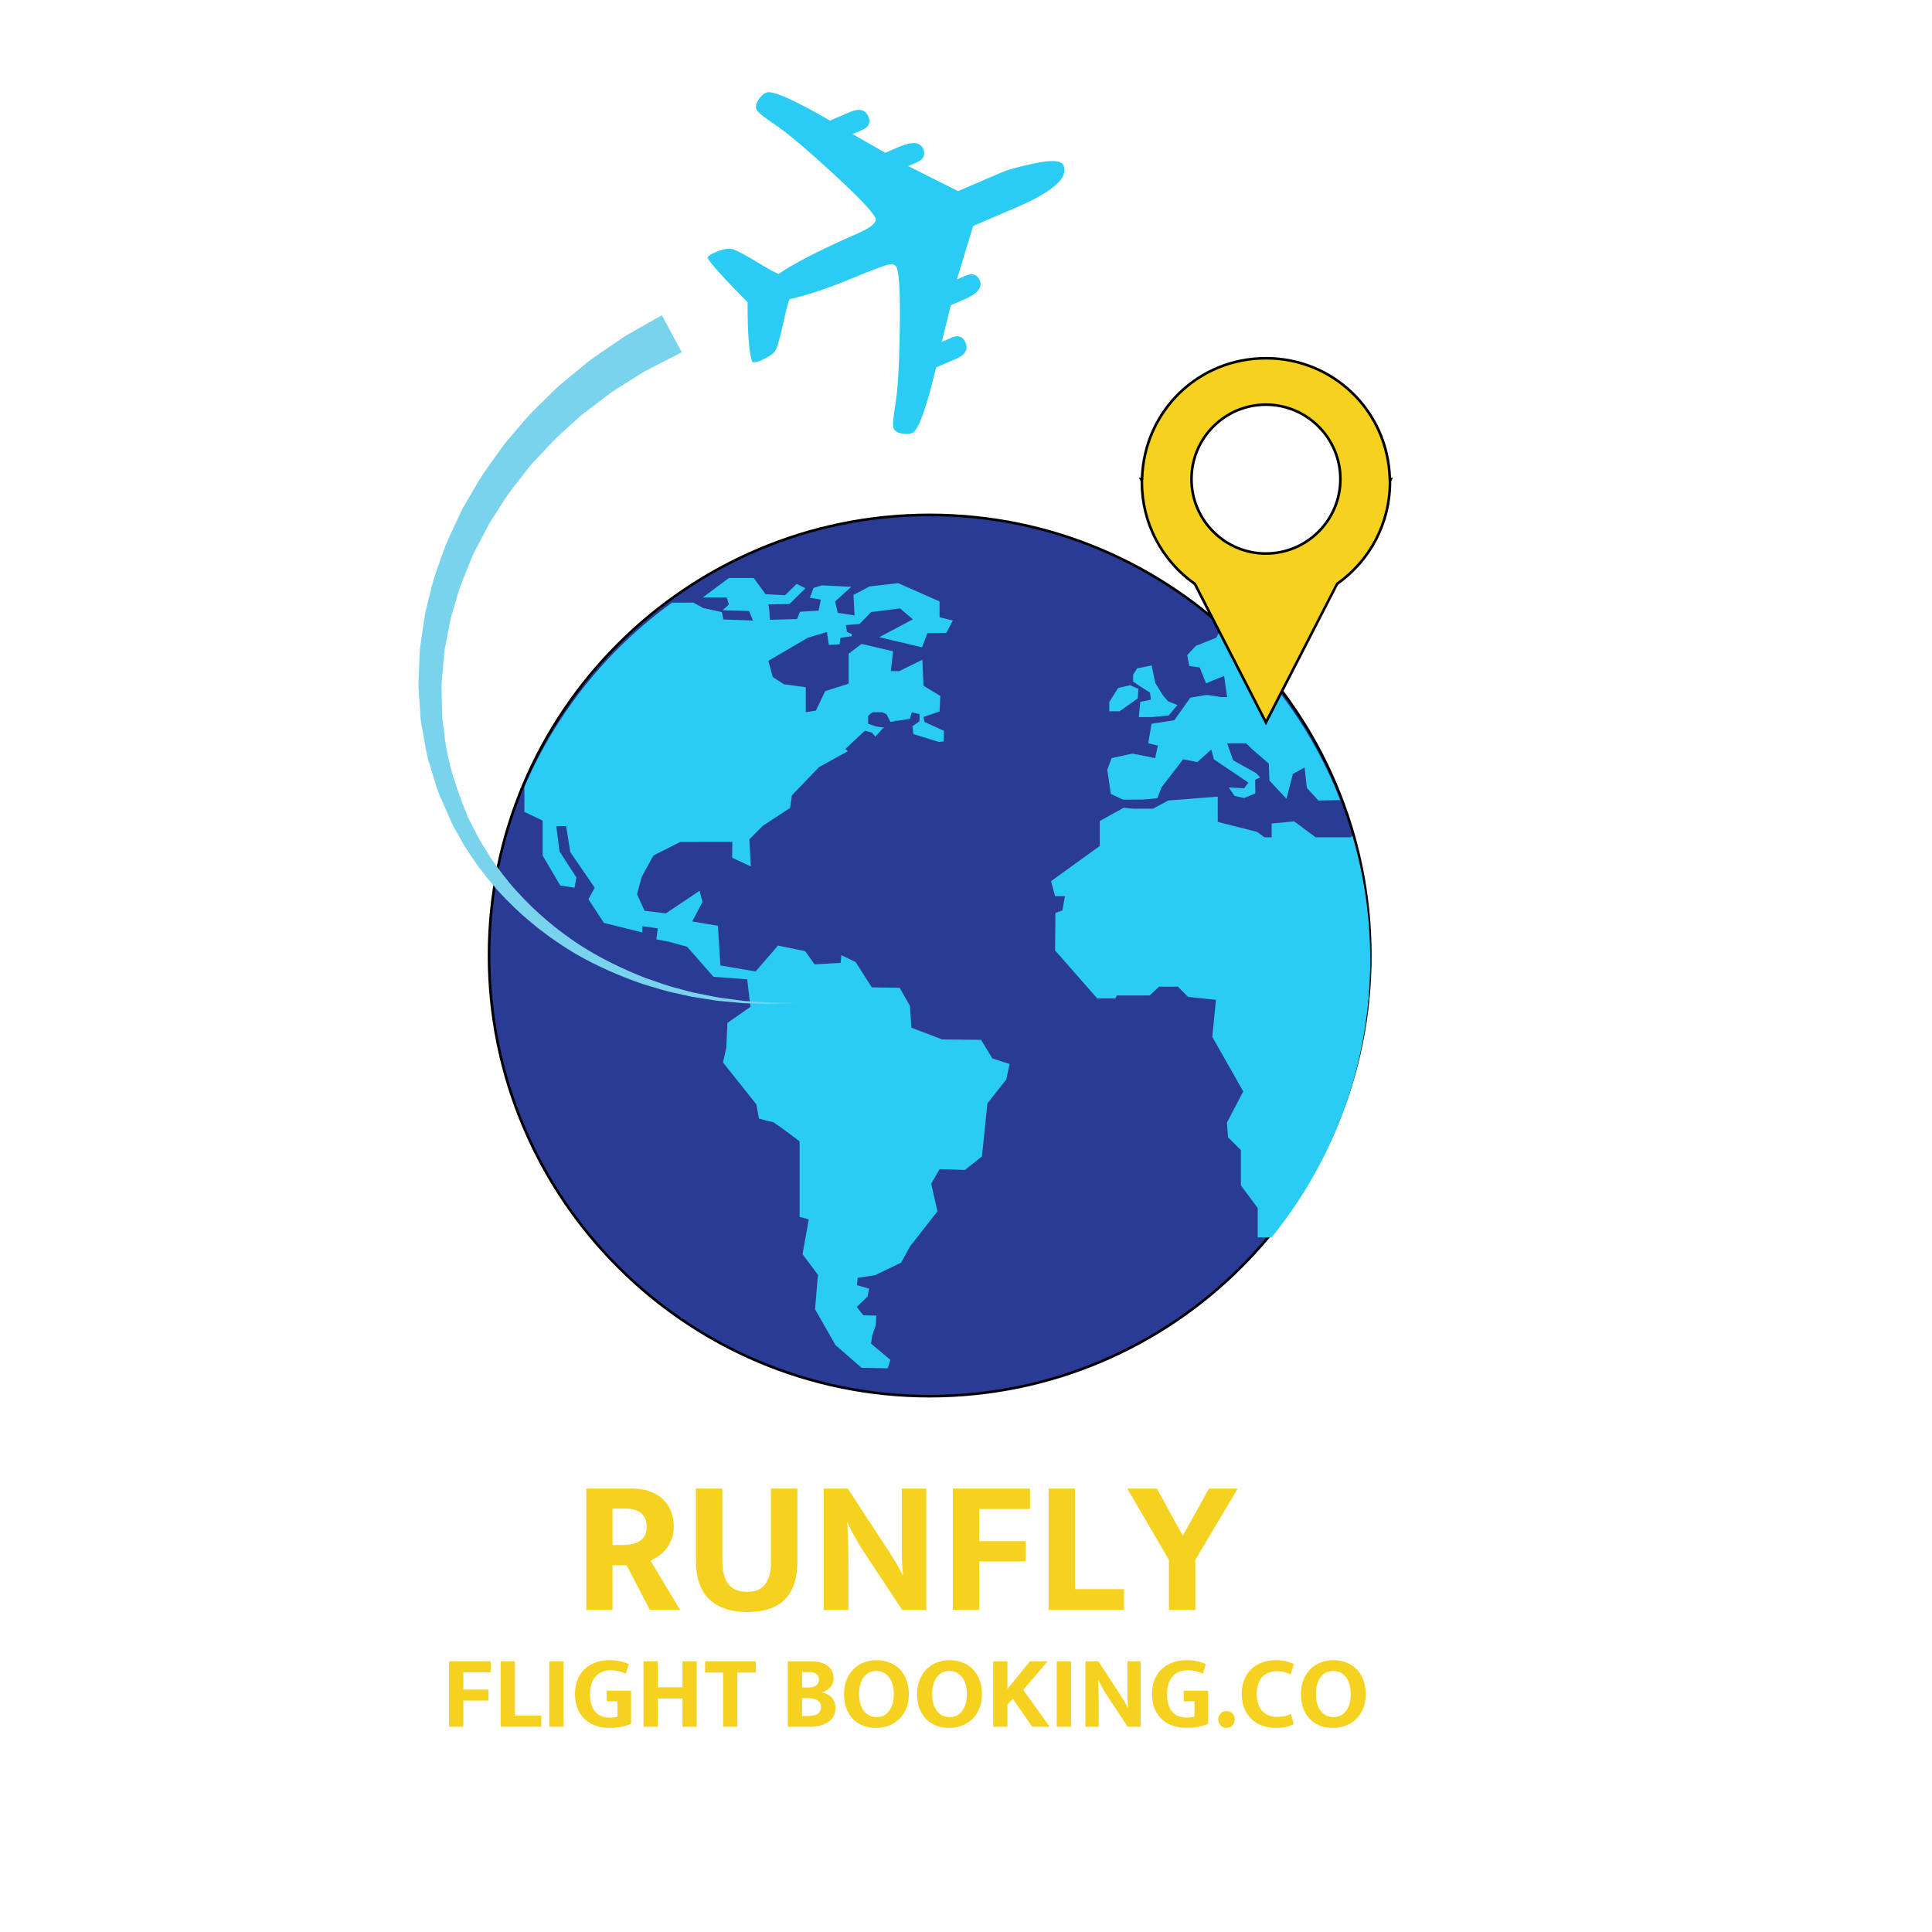 <svg xmlns="http://www.w3.org/2000/svg" xmlns:xlink="http://www.w3.org/1999/xlink" width="500" zoomAndPan="magnify" viewBox="0 0 375 375" height="500" preserveAspectRatio="xMidYMid meet" version="1.0"><defs><g/><clipPath id="1835e3d234"><path d="M 94.41 99.012 L 266 99.012 L 266 271 L 94.41 271 Z M 94.41 99.012 " clip-rule="nonzero"/></clipPath><clipPath id="09a68db35d"><path d="M 94.41 99.012 L 266.777 99.012 L 266.777 271.246 L 94.41 271.246 Z M 94.41 99.012 " clip-rule="nonzero"/></clipPath><clipPath id="593709c723"><path d="M 137 17.492 L 207 17.492 L 207 85 L 137 85 Z M 137 17.492 " clip-rule="nonzero"/></clipPath><clipPath id="9f0b6fa212"><path d="M 221.152 69 L 270 69 L 270 140.582 L 221.152 140.582 Z M 221.152 69 " clip-rule="nonzero"/></clipPath><clipPath id="4a77295aa3"><path d="M 221 69 L 270.367 69 L 270.367 141 L 221 141 Z M 221 69 " clip-rule="nonzero"/></clipPath></defs><g clip-path="url(#1835e3d234)"><path fill="#2a3b95" d="M 265.984 185.469 C 265.984 232.707 227.688 270.996 180.453 270.996 C 133.215 270.996 94.922 232.707 94.922 185.469 C 94.922 138.234 133.215 99.941 180.453 99.941 C 227.688 99.941 265.984 138.234 265.984 185.469 " fill-opacity="1" fill-rule="nonzero"/></g><g clip-path="url(#09a68db35d)"><path fill="#000000" d="M 180.453 100.191 C 133.43 100.191 95.176 138.445 95.176 185.469 C 95.176 232.488 133.43 270.742 180.453 270.742 C 227.473 270.742 265.73 232.488 265.73 185.469 C 265.73 138.445 227.473 100.191 180.453 100.191 Z M 180.453 271.25 C 133.152 271.25 94.668 232.77 94.668 185.469 C 94.668 138.168 133.152 99.688 180.453 99.688 C 227.754 99.688 266.234 138.168 266.234 185.469 C 266.234 232.77 227.754 271.25 180.453 271.25 " fill-opacity="1" fill-rule="nonzero"/></g><path fill="#2accf4" d="M 220.828 135.562 L 220.973 133.715 L 219.328 133.004 L 217.023 133.535 L 215.312 136.27 L 215.312 138.055 L 217.305 138.055 L 220.828 135.562 " fill-opacity="1" fill-rule="nonzero"/><path fill="#2accf4" d="M 223.211 134.426 L 223.391 135.809 L 221.32 136.238 L 221.039 139.191 L 223.531 139.191 L 226.84 138.867 L 228.543 136.84 L 226.73 136.137 L 225.738 134.992 L 224.242 132.574 L 223.531 129.16 L 220.723 129.727 L 219.938 130.938 L 219.938 132.285 L 221.289 133.215 L 223.211 134.426 " fill-opacity="1" fill-rule="nonzero"/><path fill="#2accf4" d="M 262.504 162.242 L 262.191 162.523 L 255.367 162.523 L 251.203 159.426 L 246.828 159.848 L 246.828 162.523 L 245.438 162.523 L 243.949 161.453 L 236.367 159.535 L 236.367 154.625 L 226.762 155.375 L 223.781 156.973 L 219.973 156.973 L 218.098 156.785 L 213.469 159.359 L 213.469 164.195 L 204.004 171.031 L 204.789 173.941 L 206.707 173.941 L 206.207 176.715 L 204.855 177.211 L 204.789 184.473 L 212.965 193.789 L 216.523 193.789 L 216.738 193.215 L 223.145 193.215 L 224.984 191.508 L 228.621 191.508 L 230.605 193.504 L 236.016 194.062 L 235.305 201.254 L 241.312 211.855 L 238.148 217.902 L 238.359 220.75 L 240.855 223.234 L 240.855 230.078 L 244.121 234.48 L 244.121 240.176 L 246.805 240.176 C 258.777 225.469 265.961 206.719 265.961 186.289 C 265.961 177.934 264.742 169.867 262.504 162.242 " fill-opacity="1" fill-rule="nonzero"/><path fill="#2accf4" d="M 217.988 155.215 L 221.957 155.191 L 224.629 154.945 L 225.457 152.816 L 229.648 147.367 L 232.398 147.93 L 235.113 145.477 L 235.625 147.395 L 242.309 151.902 L 241.492 153 L 238.484 152.84 L 239.637 154.484 L 241.492 154.895 L 243.664 153.988 L 243.625 151.367 L 244.59 150.887 L 243.816 150.062 L 239.359 147.578 L 238.184 144.277 L 241.891 144.277 L 243.07 145.449 L 246.266 148.199 L 246.402 151.527 L 249.707 155.047 L 250.945 150.219 L 253.234 148.973 L 253.656 152.918 L 255.898 155.375 L 260.137 155.301 C 255.133 142.469 247.121 131.145 236.957 122.191 L 236.051 123.801 L 232.105 125.355 L 230.441 127.16 L 230.824 129.266 L 232.859 129.547 L 234.09 132.617 L 237.602 131.199 L 238.184 135.312 L 237.121 135.312 L 234.234 134.879 L 231.039 135.418 L 227.941 139.793 L 223.512 140.484 L 222.875 144.277 L 224.738 144.715 L 224.211 147.152 L 219.805 146.27 L 215.77 147.152 L 214.922 149.398 L 215.617 154.102 L 217.988 155.215 " fill-opacity="1" fill-rule="nonzero"/><path fill="#2accf4" d="M 190.418 201.832 L 182.879 201.758 L 180.746 200.941 L 176.898 199.477 L 176.617 195.219 L 174.617 191.723 L 169.215 191.648 L 166.086 186.746 L 163.312 185.395 L 163.172 186.887 L 158.121 187.184 L 156.273 184.613 L 151.004 183.539 L 146.668 188.559 L 139.836 187.398 L 139.344 179.699 L 134.359 178.848 L 136.355 175.078 L 135.781 172.906 L 129.234 177.289 L 125.113 176.781 L 123.645 173.57 L 124.543 170.242 L 126.816 166.059 L 132.039 163.418 L 142.141 163.41 L 142.109 166.488 L 145.742 168.176 L 145.453 162.914 L 148.07 160.281 L 153.348 156.816 L 153.707 154.371 L 158.969 148.898 L 164.57 145.805 L 164.074 145.391 L 167.863 141.828 L 169.254 142.195 L 169.895 142.992 L 171.332 141.395 L 171.684 141.238 L 170.105 141.02 L 168.508 140.484 L 168.508 138.938 L 169.355 138.242 L 171.223 138.242 L 172.078 138.625 L 172.824 140.113 L 173.73 139.977 L 173.73 139.848 L 173.996 139.934 L 176.617 139.527 L 176.984 138.242 L 178.48 138.625 L 178.48 140.008 L 177.094 140.969 L 177.098 140.969 L 177.301 142.488 L 180.746 143.551 L 182.055 143.953 C 182.055 143.953 182.059 143.977 182.062 144.016 L 183.156 143.918 L 183.23 141.863 L 180.746 140.727 L 179.461 140.141 L 179.246 139.152 L 180.746 138.645 L 182.371 138.086 L 182.516 135.094 L 180.746 134.016 L 179.246 133.105 L 179.039 128.055 L 174.555 130.262 L 172.914 130.262 L 173.344 126.418 L 167.238 124.98 L 164.719 126.883 L 164.719 132.703 L 160.18 134.137 L 158.363 137.926 L 156.398 138.242 L 156.398 133.395 L 152.129 132.805 L 149.996 131.414 L 149.141 128.27 L 156.766 123.801 L 160.504 122.668 L 160.875 125.176 L 162.961 125.066 L 163.121 123.801 L 165.293 123.492 L 165.328 123.059 L 164.398 122.668 L 164.184 121.336 L 166.855 121.113 L 168.473 119.426 L 168.562 119.312 L 168.582 119.316 L 169.074 118.809 L 174.695 118.094 L 177.184 120.211 L 170.664 123.68 L 178.957 125.637 L 180.031 122.859 L 183.66 122.859 L 184.938 120.445 L 182.371 119.805 L 182.371 116.746 L 180.746 116.023 L 174.344 113.188 L 168.789 113.828 L 165.66 115.469 L 165.875 119.449 L 162.605 118.949 L 162.094 116.746 L 165.234 113.898 L 159.543 113.617 L 157.906 114.109 L 157.195 116.027 L 159.328 116.387 L 158.898 118.52 L 155.273 118.742 L 154.703 120.16 L 149.449 120.301 C 149.449 120.301 149.301 117.32 149.086 117.32 C 148.871 117.32 153.211 117.242 153.211 117.242 L 156.348 114.188 L 154.633 113.332 L 152.363 115.539 L 148.586 115.324 L 146.309 112.195 L 141.473 112.195 L 136.418 115.965 L 141.047 115.965 L 141.473 117.32 L 140.266 118.453 L 145.387 118.594 L 146.168 120.445 L 140.402 120.234 L 140.121 118.809 L 136.496 118.02 L 134.57 116.961 L 130.418 116.988 C 117.887 126.031 107.938 138.395 101.781 152.766 L 101.781 157.574 L 105.332 159.285 L 105.332 166.059 L 108.746 171.879 L 111.52 172.305 L 111.875 170.309 L 108.605 165.258 L 107.969 160.348 L 109.883 160.348 L 110.699 165.402 L 115.434 172.305 L 114.211 174.535 L 117.215 179.133 L 124.684 180.988 L 124.684 179.77 L 127.672 180.199 L 127.391 182.332 L 129.734 182.766 L 133.363 183.758 L 138.484 189.594 L 145.027 190.086 L 145.664 195.422 L 141.191 198.551 L 140.977 203.316 L 140.34 206.234 L 146.805 214.348 L 147.309 217.121 C 147.309 217.121 149.652 217.758 149.941 217.758 C 150.223 217.758 155.203 221.531 155.203 221.531 L 155.203 236.188 L 156.98 236.688 L 155.773 243.441 L 158.758 247.426 L 158.203 254.125 L 162.156 261.066 L 167.227 265.492 L 172.316 265.586 L 172.816 263.949 L 169.074 260.797 L 169.289 259.238 L 169.965 257.316 L 170.105 255.359 L 167.57 255.289 L 166.297 253.684 L 168.398 251.656 L 168.684 250.125 L 166.34 249.449 L 166.477 248.031 L 169.82 247.523 L 174.91 245.078 L 176.617 241.949 L 180.746 236.664 L 181.957 235.121 L 180.746 229.793 L 180.746 229.77 L 182.371 226.934 L 187.289 227.086 L 190.59 224.469 L 191.66 214.164 L 195.32 209.512 L 195.965 206.516 L 192.629 205.453 L 190.418 201.832 " fill-opacity="1" fill-rule="nonzero"/><g clip-path="url(#593709c723)"><path fill="#2accf4" d="M 176.27 32.23 L 177.895 31.539 C 179.266 30.949 179.695 30.07 179.188 28.891 C 178.609 27.543 177.047 27.414 174.5 28.508 L 171.828 29.656 L 165.477 26.023 L 167.391 25.199 C 168.66 24.652 169.051 23.789 168.543 22.613 C 167.961 21.262 166.789 20.973 164.996 21.738 L 161.109 23.414 C 154.004 19.289 149.863 17.473 148.688 17.98 C 148.133 18.219 147.633 18.699 147.191 19.414 C 146.742 20.137 146.629 20.75 146.844 21.25 C 147.062 21.762 148.301 22.77 150.566 24.289 C 152.828 25.812 156.488 28.895 161.551 33.543 C 166.609 38.188 169.402 41.117 169.918 42.32 C 170.25 43.09 169.273 44.008 166.996 45.074 C 159.422 48.383 154.133 51.09 151.125 53.176 C 150.594 53 149.121 52.191 146.719 50.734 C 144.312 49.277 142.738 48.469 142 48.316 C 141.266 48.164 140.18 48.391 138.734 49.012 C 137.961 49.348 137.496 49.676 137.328 50.008 C 137.727 50.938 140.32 53.832 145.105 58.668 C 145.094 64.945 145.41 68.812 146.043 70.277 C 146.398 70.383 146.957 70.27 147.73 69.941 C 149.176 69.316 150.086 68.699 150.473 68.07 C 150.867 67.453 151.359 65.754 151.965 62.992 C 152.57 60.223 152.988 58.586 153.234 58.082 C 156.789 57.262 160.738 55.953 165.105 54.133 C 169.465 52.32 172 51.379 172.695 51.316 C 173.402 51.258 173.844 51.457 174.043 51.914 C 174.551 53.094 174.75 57.125 174.645 64.004 C 174.547 70.891 174.266 75.676 173.805 78.363 C 173.355 81.051 173.238 82.652 173.457 83.148 C 173.672 83.656 174.191 83.988 175.02 84.148 C 175.836 84.309 176.527 84.27 177.078 84.039 C 178.258 83.527 179.797 79.285 181.699 71.316 L 185.598 69.645 C 187.379 68.875 187.973 67.82 187.398 66.477 C 186.887 65.297 186 64.984 184.727 65.527 L 182.812 66.348 L 184.547 59.242 L 187.215 58.094 C 189.758 56.992 190.75 55.773 190.172 54.426 C 189.66 53.246 188.723 52.949 187.352 53.539 L 185.73 54.242 L 188.883 43.867 L 197.25 40.273 C 204.395 37.203 207.453 34.477 206.426 32.098 C 206.027 31.164 204.254 31.004 201.117 31.641 C 197.988 32.277 195.73 32.895 194.34 33.492 L 185.965 37.09 L 176.27 32.23 " fill-opacity="1" fill-rule="evenodd"/></g><path fill="#79d3ec" d="M 150.031 194.633 C 149.004 194.621 147.828 194.496 146.516 194.422 C 145.859 194.379 145.168 194.332 144.438 194.281 C 143.715 194.188 142.965 194.086 142.176 193.98 C 141.391 193.879 140.57 193.77 139.723 193.656 C 138.875 193.531 138.008 193.328 137.113 193.156 C 136.215 192.977 135.293 192.789 134.336 192.598 C 133.398 192.348 132.438 192.086 131.445 191.82 C 129.445 191.344 127.445 190.543 125.316 189.84 C 121.141 188.195 116.727 186.137 112.43 183.355 C 108.16 180.539 103.992 177.09 100.289 172.969 C 98.414 170.938 96.73 168.66 95.137 166.34 C 94.402 165.145 93.664 163.941 92.926 162.738 C 92.254 161.426 91.586 160.105 90.91 158.781 C 88.766 153.566 86.738 147.922 86.215 142.117 L 85.91 139.949 C 85.801 139.234 85.848 138.496 85.812 137.773 L 85.695 133.414 C 85.742 131.969 85.918 130.523 86.02 129.09 L 86.191 126.938 C 86.254 126.227 86.445 125.527 86.559 124.824 C 86.824 123.414 87.086 122.016 87.352 120.625 C 87.664 119.246 88.133 117.906 88.508 116.555 C 89.184 113.832 90.371 111.305 91.359 108.777 C 91.812 107.496 92.535 106.332 93.129 105.137 C 93.742 103.953 94.352 102.773 94.957 101.613 C 96.402 99.43 97.699 97.215 99.164 95.203 C 99.93 94.215 100.688 93.246 101.434 92.293 C 102.184 91.344 102.859 90.363 103.699 89.535 C 105.324 87.844 106.789 86.113 108.371 84.625 C 109.98 83.172 111.527 81.777 113 80.453 C 114.578 79.258 116.07 78.125 117.48 77.059 C 118.859 75.938 120.25 75.133 121.512 74.344 C 122.773 73.555 123.93 72.824 124.98 72.168 C 127.27 70.941 129.156 70.016 130.406 69.363 C 131.66 68.727 132.336 68.375 132.336 68.375 L 128.469 61.188 C 128.469 61.188 127.816 61.562 126.582 62.258 C 125.348 62.965 123.551 63.941 121.234 65.305 C 120.074 66.094 118.789 66.973 117.387 67.93 C 115.988 68.883 114.441 69.891 113.012 71.145 C 111.531 72.371 109.941 73.645 108.309 75.039 C 106.777 76.539 105.164 78.121 103.477 79.773 C 101.836 81.461 100.316 83.395 98.648 85.301 C 97.785 86.234 97.094 87.332 96.32 88.387 C 95.559 89.457 94.785 90.535 94.008 91.637 C 92.512 93.875 91.207 96.332 89.758 98.746 C 89.16 100.031 88.547 101.324 87.934 102.633 C 87.355 103.957 86.645 105.23 86.203 106.641 C 85.242 109.418 84.102 112.18 83.484 115.156 C 83.137 116.625 82.703 118.082 82.43 119.582 C 82.207 121.094 81.988 122.617 81.766 124.137 C 81.668 124.902 81.508 125.656 81.477 126.434 L 81.375 128.754 C 81.332 130.305 81.215 131.855 81.23 133.41 L 81.551 138.082 C 81.625 138.855 81.605 139.641 81.762 140.41 L 82.176 142.715 C 82.48 144.246 82.684 145.797 83.07 147.305 L 84.43 151.77 C 84.809 153.273 85.457 154.684 86.086 156.094 C 86.723 157.523 87.262 158.871 87.984 160.352 C 88.715 161.648 89.441 162.934 90.164 164.219 C 90.988 165.492 91.863 166.754 92.703 168 C 94.5 170.406 96.355 172.688 98.406 174.734 C 102.445 178.871 106.922 182.258 111.434 184.969 C 115.977 187.641 120.57 189.551 124.887 191.043 C 127.086 191.668 129.152 192.395 131.195 192.785 C 132.211 193.016 133.195 193.238 134.156 193.449 C 135.125 193.605 136.07 193.75 136.984 193.898 C 137.898 194.031 138.777 194.203 139.633 194.289 C 140.492 194.367 141.32 194.441 142.117 194.512 C 142.914 194.582 143.676 194.656 144.402 194.723 C 145.133 194.738 145.832 194.758 146.496 194.773 C 147.816 194.793 149 194.863 150.027 194.832 C 151.051 194.797 151.922 194.762 152.633 194.734 C 154.047 194.684 154.797 194.652 154.797 194.652 C 154.797 194.652 154.047 194.648 152.629 194.645 C 151.922 194.641 151.051 194.637 150.031 194.633 " fill-opacity="1" fill-rule="nonzero"/><g clip-path="url(#9f0b6fa212)"><path fill="#f5d220" d="M 245.711 107.441 C 237.734 107.441 231.266 100.973 231.266 92.992 C 231.266 85.008 237.734 78.539 245.711 78.539 C 253.695 78.539 260.168 85.008 260.168 92.992 C 260.168 100.973 253.695 107.441 245.711 107.441 Z M 269.949 92.992 L 269.762 92.992 C 269.43 79.984 258.805 69.535 245.711 69.535 C 232.625 69.535 222.004 79.984 221.672 92.992 L 221.48 92.992 L 221.652 93.324 C 221.652 93.426 221.641 93.516 221.641 93.613 C 221.641 101.777 225.707 108.977 231.922 113.34 L 245.711 140.219 L 259.512 113.34 C 265.727 108.977 269.793 101.777 269.793 93.613 C 269.793 93.516 269.781 93.426 269.781 93.324 L 269.949 92.992 " fill-opacity="1" fill-rule="nonzero"/></g><g clip-path="url(#4a77295aa3)"><path fill="#000000" d="M 245.711 78.793 C 237.891 78.793 231.52 85.168 231.52 92.992 C 231.52 100.82 237.891 107.188 245.711 107.188 C 253.547 107.188 259.914 100.82 259.914 92.992 C 259.914 85.168 253.547 78.793 245.711 78.793 Z M 245.711 107.695 C 237.609 107.695 231.016 101.102 231.016 92.992 C 231.016 84.887 237.609 78.285 245.711 78.285 C 253.824 78.285 260.422 84.887 260.422 92.992 C 260.422 101.102 253.824 107.695 245.711 107.695 Z M 221.895 93.246 L 221.902 93.324 C 221.902 93.379 221.898 93.434 221.895 93.488 C 221.895 93.527 221.891 93.57 221.891 93.613 C 221.891 101.367 225.695 108.66 232.062 113.129 L 232.148 113.219 L 245.711 139.664 L 259.363 113.129 C 265.738 108.66 269.539 101.367 269.539 93.613 C 269.539 93.57 269.539 93.531 269.535 93.488 C 269.531 93.438 269.527 93.379 269.527 93.324 L 269.508 93 C 269.176 79.984 258.723 69.785 245.711 69.785 C 232.703 69.785 222.258 79.984 221.926 93 Z M 245.711 140.773 L 231.723 113.508 C 225.246 108.941 221.387 101.512 221.387 93.613 C 221.387 93.559 221.391 93.508 221.395 93.457 C 221.395 93.434 221.395 93.41 221.398 93.383 L 221.062 92.738 L 221.426 92.738 C 221.887 79.566 232.512 69.281 245.711 69.281 C 258.918 69.281 269.543 79.566 270.008 92.738 L 270.367 92.738 L 270.039 93.383 C 270.039 93.41 270.039 93.434 270.043 93.457 C 270.047 93.508 270.047 93.559 270.047 93.613 C 270.047 101.508 266.184 108.941 259.707 113.508 L 245.711 140.773 " fill-opacity="1" fill-rule="nonzero"/></g><g fill="#f5d220" fill-opacity="1"><g transform="translate(111.221, 312.494)"><g><path d="M 2.578 -23.562 L 11.516 -23.562 C 12.836 -23.562 14.004 -23.367 15.016 -22.984 C 16.023 -22.598 16.863 -22.07 17.531 -21.406 C 18.207 -20.75 18.711 -19.977 19.047 -19.094 C 19.391 -18.207 19.562 -17.254 19.562 -16.234 C 19.562 -15.285 19.414 -14.441 19.125 -13.703 C 18.844 -12.973 18.484 -12.336 18.047 -11.797 C 17.609 -11.266 17.117 -10.816 16.578 -10.453 C 16.047 -10.086 15.531 -9.797 15.031 -9.578 L 20.797 0 L 14.922 0 L 10.406 -8.672 L 7.672 -8.672 L 7.672 0 L 2.578 0 Z M 7.672 -12.609 L 9.688 -12.609 C 11.031 -12.609 12.133 -12.879 13 -13.422 C 13.863 -13.973 14.297 -14.883 14.297 -16.156 C 14.297 -17.281 13.953 -18.145 13.266 -18.75 C 12.578 -19.363 11.57 -19.672 10.25 -19.672 L 7.672 -19.672 Z M 7.672 -12.609 "/></g></g></g><g fill="#f5d220" fill-opacity="1"><g transform="translate(132.579, 312.494)"><g><path d="M 2.5 -23.562 L 7.625 -23.562 L 7.625 -9.469 C 7.625 -7.52 8.016 -6.039 8.797 -5.031 C 9.586 -4.02 10.805 -3.516 12.453 -3.516 C 14.078 -3.516 15.25 -4.023 15.969 -5.047 C 16.695 -6.066 17.062 -7.391 17.062 -9.016 L 17.062 -23.562 L 22.188 -23.562 L 22.188 -9.391 C 22.188 -6.098 21.367 -3.641 19.734 -2.016 C 18.098 -0.398 15.672 0.406 12.453 0.406 C 9.359 0.406 6.926 -0.398 5.156 -2.016 C 3.383 -3.641 2.5 -6.16 2.5 -9.578 Z M 2.5 -23.562 "/></g></g></g><g fill="#f5d220" fill-opacity="1"><g transform="translate(157.304, 312.494)"><g><path d="M 2.578 -23.562 L 7.25 -23.562 L 15.375 -11.141 C 15.926 -10.297 16.43 -9.469 16.891 -8.656 C 17.348 -7.844 17.676 -7.211 17.875 -6.766 L 17.953 -6.766 C 17.805 -8.391 17.734 -10.004 17.734 -11.609 C 17.734 -13.223 17.734 -14.852 17.734 -16.5 L 17.734 -23.562 L 22.484 -23.562 L 22.484 0 L 17.812 0 L 10.25 -11.453 C 9.926 -11.941 9.609 -12.453 9.297 -12.984 C 8.984 -13.523 8.688 -14.047 8.406 -14.547 C 8.133 -15.047 7.895 -15.5 7.688 -15.906 C 7.477 -16.32 7.32 -16.664 7.219 -16.938 L 7.141 -16.938 C 7.266 -15.219 7.332 -13.566 7.344 -11.984 C 7.363 -10.398 7.375 -8.785 7.375 -7.141 L 7.375 0 L 2.578 0 Z M 2.578 -23.562 "/></g></g></g><g fill="#f5d220" fill-opacity="1"><g transform="translate(182.366, 312.494)"><g><path d="M 17.547 -23.562 L 17.547 -19.594 L 7.703 -19.594 L 7.703 -13.359 L 16.719 -13.359 L 16.719 -9.422 L 7.703 -9.422 L 7.703 0 L 2.578 0 L 2.578 -23.562 Z M 17.547 -23.562 "/></g></g></g><g fill="#f5d220" fill-opacity="1"><g transform="translate(200.957, 312.494)"><g><path d="M 2.578 -23.562 L 7.703 -23.562 L 7.703 -4.047 L 17.203 -4.047 L 17.203 0 L 2.578 0 Z M 2.578 -23.562 "/></g></g></g><g fill="#f5d220" fill-opacity="1"><g transform="translate(218.463, 312.494)"><g><path d="M 6.094 -23.562 L 11.109 -14.406 L 16.203 -23.562 L 21.766 -23.562 L 13.547 -9.719 L 13.547 0 L 8.422 0 L 8.422 -9.719 L 0.344 -23.562 Z M 6.094 -23.562 "/></g></g></g><g fill="#f5d220" fill-opacity="1"><g transform="translate(85.78, 335.161)"><g><path d="M 9.453 -12.703 L 9.453 -10.562 L 4.156 -10.562 L 4.156 -7.203 L 9.016 -7.203 L 9.016 -5.078 L 4.156 -5.078 L 4.156 0 L 1.391 0 L 1.391 -12.703 Z M 9.453 -12.703 "/></g></g></g><g fill="#f5d220" fill-opacity="1"><g transform="translate(95.796, 335.161)"><g><path d="M 1.391 -12.703 L 4.156 -12.703 L 4.156 -2.172 L 9.266 -2.172 L 9.266 0 L 1.391 0 Z M 1.391 -12.703 "/></g></g></g><g fill="#f5d220" fill-opacity="1"><g transform="translate(105.229, 335.161)"><g><path d="M 4.156 -12.703 L 4.156 0 L 1.391 0 L 1.391 -12.703 Z M 4.156 -12.703 "/></g></g></g><g fill="#f5d220" fill-opacity="1"><g transform="translate(110.792, 335.161)"><g><path d="M 7.484 -12.922 C 8.273 -12.922 8.977 -12.852 9.594 -12.719 C 10.207 -12.582 10.766 -12.398 11.266 -12.172 L 10.688 -10.297 C 10.219 -10.523 9.734 -10.691 9.234 -10.797 C 8.734 -10.91 8.242 -10.969 7.766 -10.969 C 7.211 -10.969 6.691 -10.879 6.203 -10.703 C 5.711 -10.523 5.285 -10.25 4.922 -9.875 C 4.555 -9.5 4.266 -9.02 4.047 -8.438 C 3.836 -7.852 3.734 -7.148 3.734 -6.328 C 3.734 -4.859 4.055 -3.734 4.703 -2.953 C 5.359 -2.172 6.289 -1.781 7.5 -1.781 C 8.195 -1.781 8.719 -1.844 9.062 -1.969 L 9.062 -4.938 L 6.969 -4.938 L 6.969 -7 L 11.703 -7 L 11.703 -0.562 C 11.18 -0.332 10.57 -0.145 9.875 0 C 9.176 0.145 8.379 0.219 7.484 0.219 C 6.535 0.219 5.656 0.078 4.844 -0.203 C 4.031 -0.484 3.32 -0.898 2.719 -1.453 C 2.125 -2.016 1.656 -2.703 1.312 -3.516 C 0.977 -4.328 0.812 -5.266 0.812 -6.328 C 0.812 -7.391 0.977 -8.332 1.312 -9.156 C 1.656 -9.988 2.125 -10.676 2.719 -11.219 C 3.312 -11.77 4.016 -12.191 4.828 -12.484 C 5.641 -12.773 6.523 -12.922 7.484 -12.922 Z M 7.484 -12.922 "/></g></g></g><g fill="#f5d220" fill-opacity="1"><g transform="translate(123.509, 335.161)"><g><path d="M 1.391 0 L 1.391 -12.703 L 4.156 -12.703 L 4.156 -7.656 L 8.969 -7.656 L 8.969 -12.703 L 11.734 -12.703 L 11.734 0 L 8.969 0 L 8.969 -5.484 L 4.156 -5.484 L 4.156 0 Z M 1.391 0 "/></g></g></g><g fill="#f5d220" fill-opacity="1"><g transform="translate(136.65, 335.161)"><g><path d="M 10.062 -12.703 L 10.062 -10.516 L 6.469 -10.516 L 6.469 0 L 3.703 0 L 3.703 -10.516 L 0.203 -10.516 L 0.203 -12.703 Z M 10.062 -12.703 "/></g></g></g><g fill="#f5d220" fill-opacity="1"><g transform="translate(146.889, 335.161)"><g/></g></g><g fill="#f5d220" fill-opacity="1"><g transform="translate(151.524, 335.161)"><g><path d="M 5.922 -12.703 C 7.266 -12.703 8.328 -12.41 9.109 -11.828 C 9.891 -11.254 10.281 -10.441 10.281 -9.391 C 10.281 -9.004 10.207 -8.656 10.062 -8.344 C 9.926 -8.031 9.742 -7.766 9.516 -7.547 C 9.297 -7.328 9.047 -7.141 8.766 -6.984 C 8.492 -6.836 8.219 -6.734 7.938 -6.672 C 8.312 -6.609 8.664 -6.5 9 -6.344 C 9.332 -6.188 9.617 -5.977 9.859 -5.719 C 10.109 -5.469 10.301 -5.16 10.438 -4.797 C 10.582 -4.441 10.656 -4.039 10.656 -3.594 C 10.656 -3.062 10.539 -2.578 10.312 -2.141 C 10.094 -1.703 9.77 -1.32 9.344 -1 C 8.914 -0.688 8.398 -0.441 7.797 -0.266 C 7.203 -0.086 6.547 0 5.828 0 L 1.391 0 L 1.391 -12.703 Z M 4.156 -7.625 L 5.469 -7.625 C 6.07 -7.625 6.551 -7.754 6.906 -8.016 C 7.258 -8.273 7.438 -8.664 7.438 -9.188 C 7.438 -9.656 7.27 -10.008 6.938 -10.25 C 6.613 -10.488 6.141 -10.609 5.516 -10.609 L 4.156 -10.609 Z M 4.156 -2.094 L 5.469 -2.094 C 6.145 -2.094 6.707 -2.223 7.156 -2.484 C 7.602 -2.742 7.828 -3.195 7.828 -3.844 C 7.828 -4.445 7.586 -4.879 7.109 -5.141 C 6.641 -5.41 6.062 -5.547 5.375 -5.547 L 4.156 -5.547 Z M 4.156 -2.094 "/></g></g></g><g fill="#f5d220" fill-opacity="1"><g transform="translate(163.013, 335.161)"><g><path d="M 7.141 -12.922 C 8.035 -12.922 8.863 -12.77 9.625 -12.469 C 10.395 -12.176 11.055 -11.75 11.609 -11.188 C 12.16 -10.633 12.594 -9.945 12.906 -9.125 C 13.227 -8.312 13.391 -7.379 13.391 -6.328 C 13.391 -5.305 13.227 -4.391 12.906 -3.578 C 12.582 -2.773 12.133 -2.094 11.562 -1.531 C 11 -0.969 10.332 -0.535 9.562 -0.234 C 8.789 0.066 7.953 0.219 7.047 0.219 C 6.148 0.219 5.316 0.078 4.547 -0.203 C 3.785 -0.492 3.129 -0.914 2.578 -1.469 C 2.023 -2.031 1.594 -2.719 1.281 -3.531 C 0.969 -4.344 0.812 -5.273 0.812 -6.328 C 0.812 -7.348 0.973 -8.266 1.297 -9.078 C 1.617 -9.891 2.062 -10.582 2.625 -11.156 C 3.188 -11.727 3.852 -12.164 4.625 -12.469 C 5.395 -12.77 6.234 -12.922 7.141 -12.922 Z M 3.734 -6.328 C 3.734 -5.578 3.82 -4.922 4 -4.359 C 4.176 -3.805 4.422 -3.344 4.734 -2.969 C 5.047 -2.602 5.406 -2.328 5.812 -2.141 C 6.227 -1.961 6.672 -1.875 7.141 -1.875 C 7.598 -1.875 8.031 -1.961 8.438 -2.141 C 8.844 -2.328 9.191 -2.602 9.484 -2.969 C 9.785 -3.344 10.023 -3.805 10.203 -4.359 C 10.379 -4.922 10.469 -5.578 10.469 -6.328 C 10.469 -7.109 10.375 -7.781 10.188 -8.344 C 10.008 -8.906 9.766 -9.367 9.453 -9.734 C 9.141 -10.109 8.781 -10.383 8.375 -10.562 C 7.969 -10.738 7.523 -10.828 7.047 -10.828 C 6.578 -10.828 6.141 -10.734 5.734 -10.547 C 5.336 -10.359 4.988 -10.078 4.688 -9.703 C 4.395 -9.336 4.16 -8.867 3.984 -8.297 C 3.816 -7.734 3.734 -7.078 3.734 -6.328 Z M 3.734 -6.328 "/></g></g></g><g fill="#f5d220" fill-opacity="1"><g transform="translate(177.201, 335.161)"><g><path d="M 7.141 -12.922 C 8.035 -12.922 8.863 -12.77 9.625 -12.469 C 10.395 -12.176 11.055 -11.75 11.609 -11.188 C 12.16 -10.633 12.594 -9.945 12.906 -9.125 C 13.227 -8.312 13.391 -7.379 13.391 -6.328 C 13.391 -5.305 13.227 -4.391 12.906 -3.578 C 12.582 -2.773 12.133 -2.094 11.562 -1.531 C 11 -0.969 10.332 -0.535 9.562 -0.234 C 8.789 0.066 7.953 0.219 7.047 0.219 C 6.148 0.219 5.316 0.078 4.547 -0.203 C 3.785 -0.492 3.129 -0.914 2.578 -1.469 C 2.023 -2.031 1.594 -2.719 1.281 -3.531 C 0.969 -4.344 0.812 -5.273 0.812 -6.328 C 0.812 -7.348 0.973 -8.266 1.297 -9.078 C 1.617 -9.891 2.062 -10.582 2.625 -11.156 C 3.188 -11.727 3.852 -12.164 4.625 -12.469 C 5.395 -12.77 6.234 -12.922 7.141 -12.922 Z M 3.734 -6.328 C 3.734 -5.578 3.82 -4.922 4 -4.359 C 4.176 -3.805 4.422 -3.344 4.734 -2.969 C 5.047 -2.602 5.406 -2.328 5.812 -2.141 C 6.227 -1.961 6.672 -1.875 7.141 -1.875 C 7.598 -1.875 8.031 -1.961 8.438 -2.141 C 8.844 -2.328 9.191 -2.602 9.484 -2.969 C 9.785 -3.344 10.023 -3.805 10.203 -4.359 C 10.379 -4.922 10.469 -5.578 10.469 -6.328 C 10.469 -7.109 10.375 -7.781 10.188 -8.344 C 10.008 -8.906 9.766 -9.367 9.453 -9.734 C 9.141 -10.109 8.781 -10.383 8.375 -10.562 C 7.969 -10.738 7.523 -10.828 7.047 -10.828 C 6.578 -10.828 6.141 -10.734 5.734 -10.547 C 5.336 -10.359 4.988 -10.078 4.688 -9.703 C 4.395 -9.336 4.16 -8.867 3.984 -8.297 C 3.816 -7.734 3.734 -7.078 3.734 -6.328 Z M 3.734 -6.328 "/></g></g></g><g fill="#f5d220" fill-opacity="1"><g transform="translate(191.39, 335.161)"><g><path d="M 1.391 0 L 1.391 -12.703 L 4.156 -12.703 L 4.156 -7.359 L 8.531 -12.703 L 11.953 -12.703 L 7.219 -7.156 L 12.359 0 L 8.953 0 L 5.203 -5.422 L 4.156 -4.312 L 4.156 0 Z M 1.391 0 "/></g></g></g><g fill="#f5d220" fill-opacity="1"><g transform="translate(203.725, 335.161)"><g><path d="M 4.156 -12.703 L 4.156 0 L 1.391 0 L 1.391 -12.703 Z M 4.156 -12.703 "/></g></g></g><g fill="#f5d220" fill-opacity="1"><g transform="translate(209.288, 335.161)"><g><path d="M 1.391 -12.703 L 3.906 -12.703 L 8.281 -6 C 8.582 -5.551 8.852 -5.109 9.094 -4.672 C 9.344 -4.234 9.523 -3.891 9.641 -3.641 L 9.672 -3.641 C 9.586 -4.516 9.547 -5.383 9.547 -6.25 C 9.547 -7.125 9.547 -8.004 9.547 -8.891 L 9.547 -12.703 L 12.109 -12.703 L 12.109 0 L 9.594 0 L 5.516 -6.172 C 5.348 -6.441 5.176 -6.719 5 -7 C 4.832 -7.289 4.676 -7.57 4.531 -7.844 C 4.383 -8.113 4.254 -8.359 4.141 -8.578 C 4.023 -8.797 3.941 -8.977 3.891 -9.125 L 3.844 -9.125 C 3.914 -8.195 3.953 -7.305 3.953 -6.453 C 3.961 -5.609 3.969 -4.738 3.969 -3.844 L 3.969 0 L 1.391 0 Z M 1.391 -12.703 "/></g></g></g><g fill="#f5d220" fill-opacity="1"><g transform="translate(222.792, 335.161)"><g><path d="M 7.484 -12.922 C 8.273 -12.922 8.977 -12.852 9.594 -12.719 C 10.207 -12.582 10.766 -12.398 11.266 -12.172 L 10.688 -10.297 C 10.219 -10.523 9.734 -10.691 9.234 -10.797 C 8.734 -10.91 8.242 -10.969 7.766 -10.969 C 7.211 -10.969 6.691 -10.879 6.203 -10.703 C 5.711 -10.523 5.285 -10.25 4.922 -9.875 C 4.555 -9.5 4.266 -9.02 4.047 -8.438 C 3.836 -7.852 3.734 -7.148 3.734 -6.328 C 3.734 -4.859 4.055 -3.734 4.703 -2.953 C 5.359 -2.172 6.289 -1.781 7.5 -1.781 C 8.195 -1.781 8.719 -1.844 9.062 -1.969 L 9.062 -4.938 L 6.969 -4.938 L 6.969 -7 L 11.703 -7 L 11.703 -0.562 C 11.18 -0.332 10.57 -0.145 9.875 0 C 9.176 0.145 8.379 0.219 7.484 0.219 C 6.535 0.219 5.656 0.078 4.844 -0.203 C 4.031 -0.484 3.32 -0.898 2.719 -1.453 C 2.125 -2.016 1.656 -2.703 1.312 -3.516 C 0.977 -4.328 0.812 -5.266 0.812 -6.328 C 0.812 -7.391 0.977 -8.332 1.312 -9.156 C 1.656 -9.988 2.125 -10.676 2.719 -11.219 C 3.312 -11.77 4.016 -12.191 4.828 -12.484 C 5.641 -12.773 6.523 -12.922 7.484 -12.922 Z M 7.484 -12.922 "/></g></g></g><g fill="#f5d220" fill-opacity="1"><g transform="translate(235.509, 335.161)"><g><path d="M 0.953 -1.438 C 0.953 -1.664 0.992 -1.879 1.078 -2.078 C 1.16 -2.273 1.273 -2.445 1.422 -2.594 C 1.578 -2.75 1.75 -2.863 1.938 -2.938 C 2.133 -3.02 2.344 -3.062 2.562 -3.062 C 2.988 -3.062 3.359 -2.906 3.672 -2.594 C 3.992 -2.289 4.156 -1.906 4.156 -1.438 C 4.156 -0.926 3.992 -0.52 3.672 -0.219 C 3.359 0.07 2.988 0.219 2.562 0.219 C 2.133 0.219 1.758 0.07 1.438 -0.219 C 1.113 -0.52 0.953 -0.926 0.953 -1.438 Z M 0.953 -1.438 "/></g></g></g><g fill="#f5d220" fill-opacity="1"><g transform="translate(240.205, 335.161)"><g><path d="M 7.656 -1.922 C 8.281 -1.922 8.805 -1.973 9.234 -2.078 C 9.66 -2.18 10.031 -2.328 10.344 -2.516 L 10.906 -0.5 C 10.582 -0.312 10.125 -0.145 9.531 0 C 8.938 0.145 8.219 0.219 7.375 0.219 C 6.426 0.219 5.547 0.066 4.734 -0.234 C 3.93 -0.535 3.238 -0.973 2.656 -1.547 C 2.07 -2.117 1.617 -2.812 1.297 -3.625 C 0.973 -4.438 0.812 -5.352 0.812 -6.375 C 0.812 -7.363 0.969 -8.258 1.281 -9.062 C 1.594 -9.875 2.035 -10.566 2.609 -11.141 C 3.18 -11.711 3.875 -12.148 4.688 -12.453 C 5.508 -12.766 6.426 -12.922 7.438 -12.922 C 8.301 -12.922 9.008 -12.836 9.562 -12.672 C 10.125 -12.516 10.578 -12.344 10.922 -12.156 L 10.297 -10.125 C 9.953 -10.312 9.566 -10.469 9.141 -10.594 C 8.711 -10.719 8.238 -10.781 7.719 -10.781 C 7.164 -10.781 6.645 -10.695 6.156 -10.531 C 5.676 -10.375 5.254 -10.117 4.891 -9.766 C 4.535 -9.41 4.254 -8.953 4.047 -8.391 C 3.836 -7.836 3.734 -7.164 3.734 -6.375 C 3.734 -5.602 3.832 -4.938 4.031 -4.375 C 4.227 -3.82 4.504 -3.363 4.859 -3 C 5.223 -2.633 5.641 -2.363 6.109 -2.188 C 6.586 -2.008 7.102 -1.922 7.656 -1.922 Z M 7.656 -1.922 "/></g></g></g><g fill="#f5d220" fill-opacity="1"><g transform="translate(251.693, 335.161)"><g><path d="M 7.141 -12.922 C 8.035 -12.922 8.863 -12.77 9.625 -12.469 C 10.395 -12.176 11.055 -11.75 11.609 -11.188 C 12.16 -10.633 12.594 -9.945 12.906 -9.125 C 13.227 -8.312 13.391 -7.379 13.391 -6.328 C 13.391 -5.305 13.227 -4.391 12.906 -3.578 C 12.582 -2.773 12.133 -2.094 11.562 -1.531 C 11 -0.969 10.332 -0.535 9.562 -0.234 C 8.789 0.066 7.953 0.219 7.047 0.219 C 6.148 0.219 5.316 0.078 4.547 -0.203 C 3.785 -0.492 3.129 -0.914 2.578 -1.469 C 2.023 -2.031 1.594 -2.719 1.281 -3.531 C 0.969 -4.344 0.812 -5.273 0.812 -6.328 C 0.812 -7.348 0.973 -8.266 1.297 -9.078 C 1.617 -9.891 2.062 -10.582 2.625 -11.156 C 3.188 -11.727 3.852 -12.164 4.625 -12.469 C 5.395 -12.77 6.234 -12.922 7.141 -12.922 Z M 3.734 -6.328 C 3.734 -5.578 3.82 -4.922 4 -4.359 C 4.176 -3.805 4.422 -3.344 4.734 -2.969 C 5.047 -2.602 5.406 -2.328 5.812 -2.141 C 6.227 -1.961 6.672 -1.875 7.141 -1.875 C 7.598 -1.875 8.031 -1.961 8.438 -2.141 C 8.844 -2.328 9.191 -2.602 9.484 -2.969 C 9.785 -3.344 10.023 -3.805 10.203 -4.359 C 10.379 -4.922 10.469 -5.578 10.469 -6.328 C 10.469 -7.109 10.375 -7.781 10.188 -8.344 C 10.008 -8.906 9.766 -9.367 9.453 -9.734 C 9.141 -10.109 8.781 -10.383 8.375 -10.562 C 7.969 -10.738 7.523 -10.828 7.047 -10.828 C 6.578 -10.828 6.141 -10.734 5.734 -10.547 C 5.336 -10.359 4.988 -10.078 4.688 -9.703 C 4.395 -9.336 4.16 -8.867 3.984 -8.297 C 3.816 -7.734 3.734 -7.078 3.734 -6.328 Z M 3.734 -6.328 "/></g></g></g></svg>